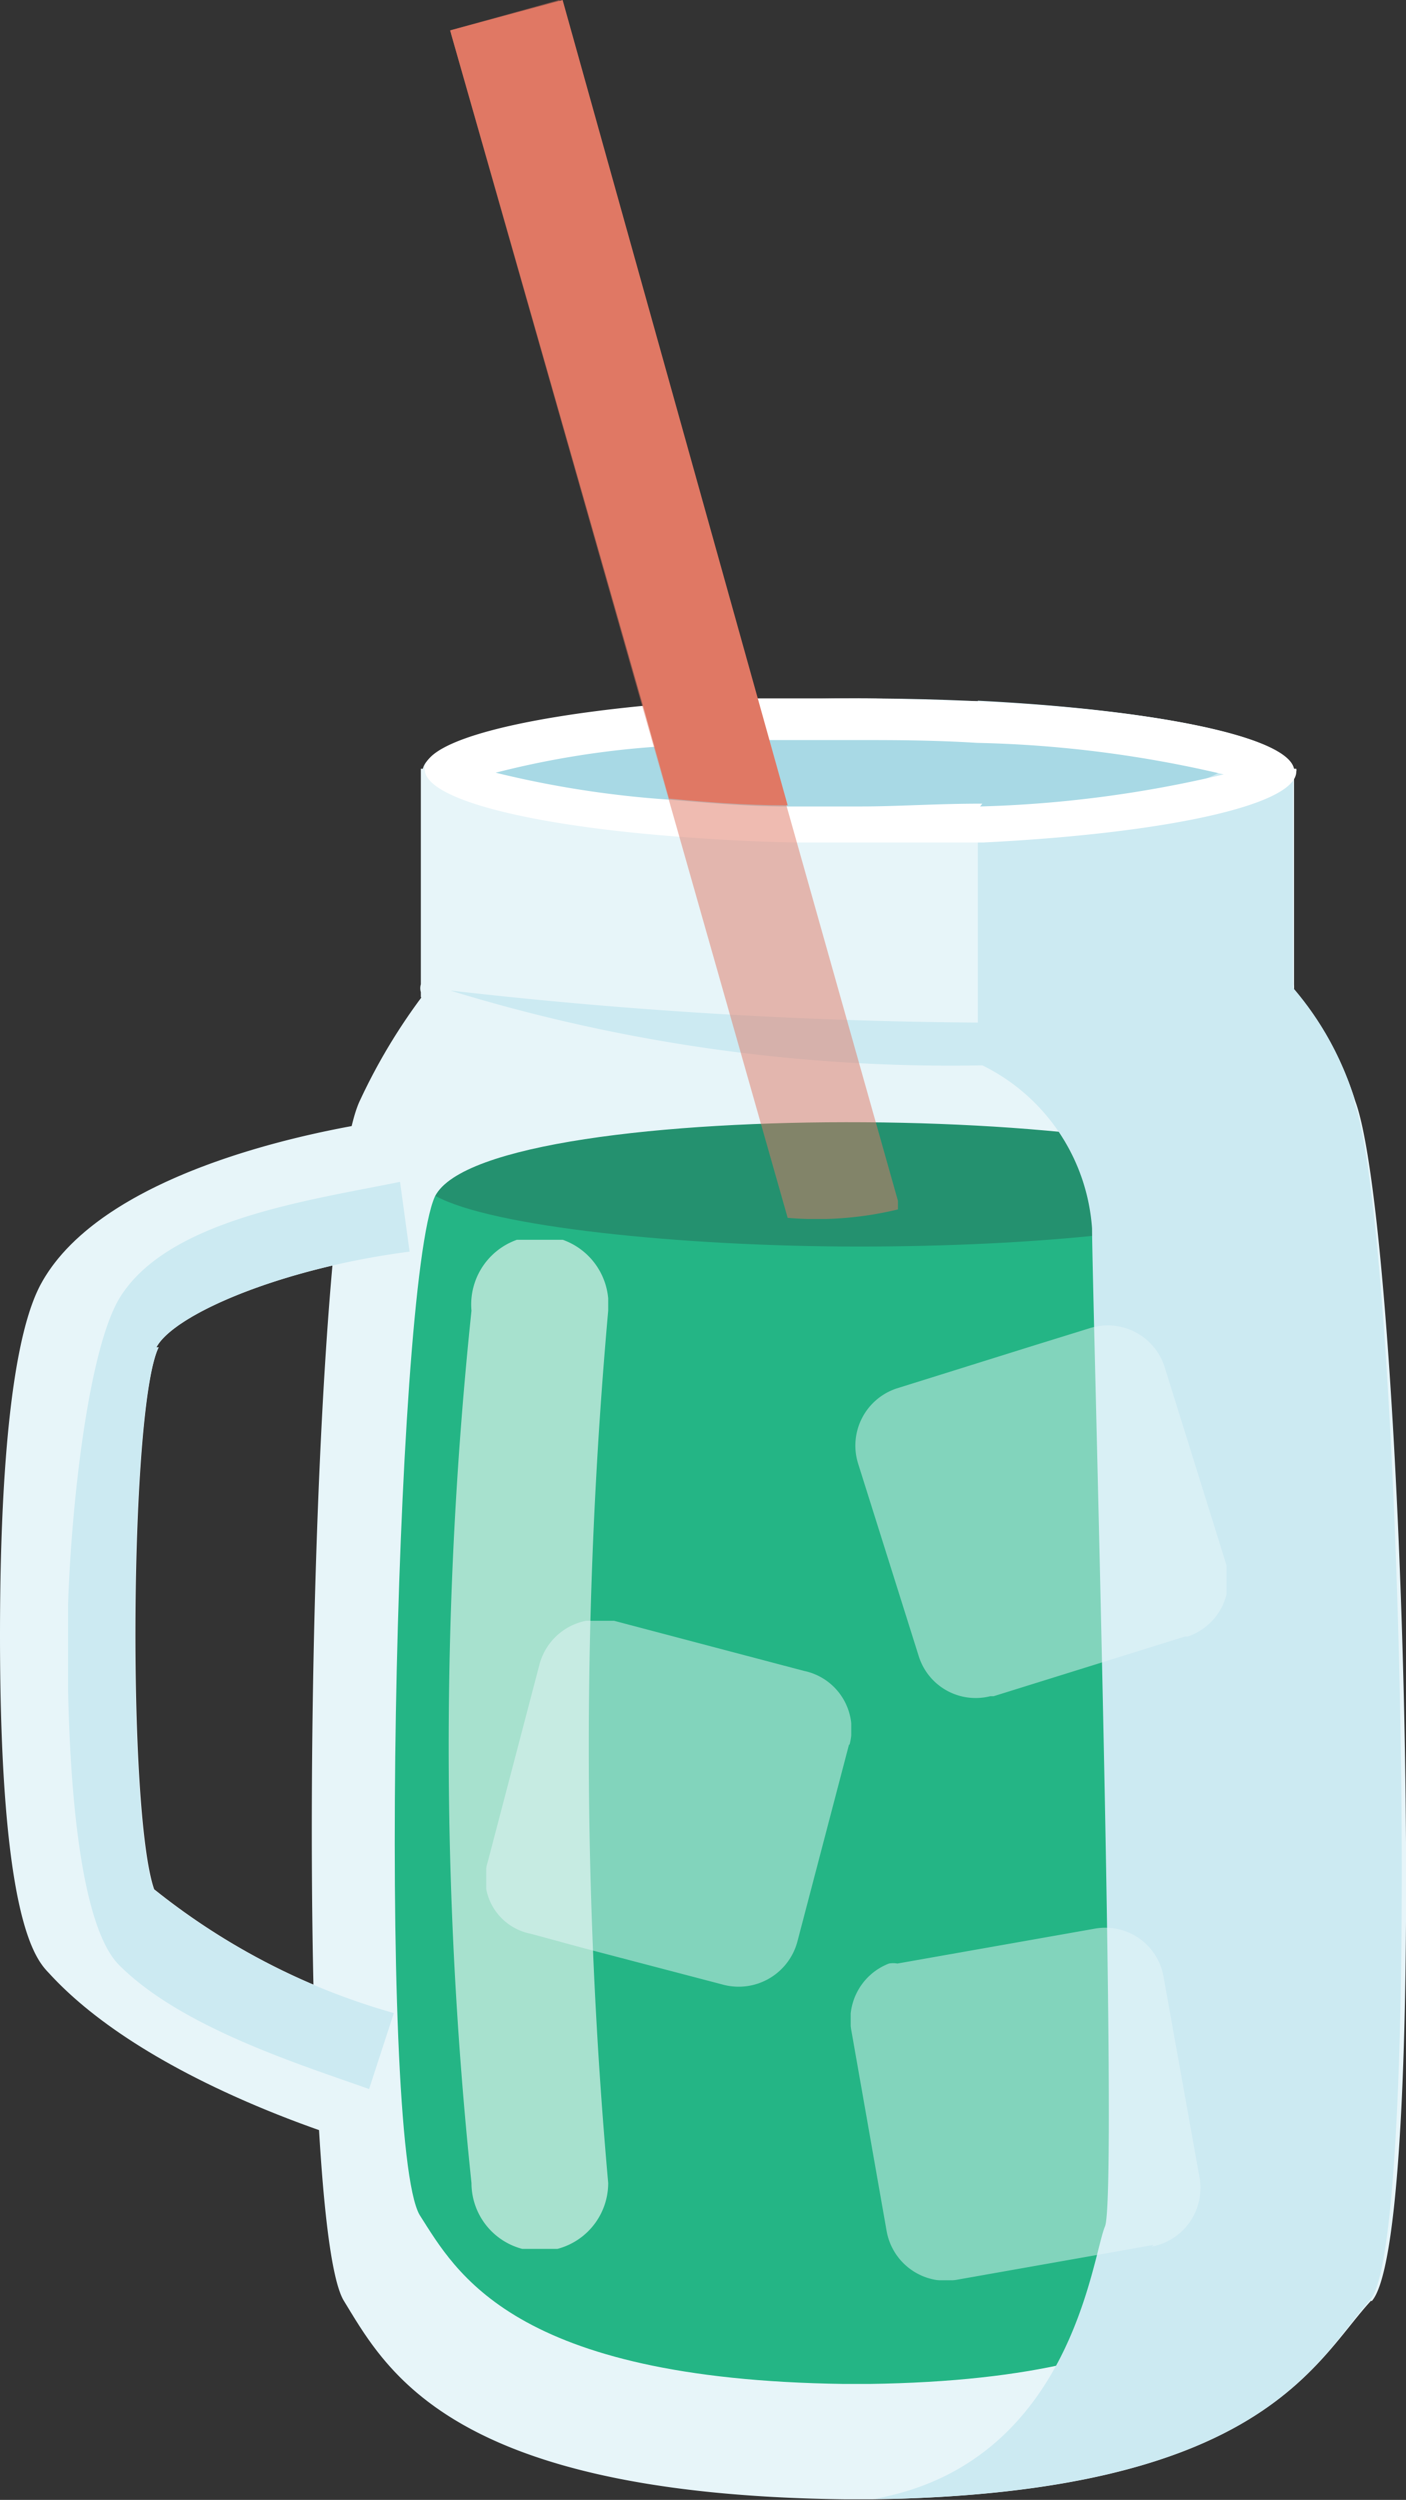 <svg xmlns="http://www.w3.org/2000/svg" xmlns:xlink="http://www.w3.org/1999/xlink" viewBox="0 0 24.99 44.42"><rect x="0" y="0" width="24.99" height="44.42" fill="#333333" stroke="none"/><defs><clipPath id="clip-path"><rect x="1.21" y="20.98" width="6.07" height="16.15" style="fill:none"/></clipPath><clipPath id="clip-path-2"><rect x="8.02" y="12.45" width="16.97" height="31.95" style="fill:none"/></clipPath><clipPath id="clip-path-3"><rect x="7.97" y="22.03" width="2.84" height="17.93" style="fill:none"/></clipPath><clipPath id="clip-path-4"><rect x="8.02" width="7.94" height="21.66" style="fill:none"/></clipPath><clipPath id="clip-path-5"><rect x="8.64" y="23.53" width="13.17" height="16.99" style="fill:none"/></clipPath><clipPath id="clip-path-6"><rect x="15.2" y="23.53" width="6.6" height="6.65" style="fill:none"/></clipPath><clipPath id="clip-path-7"><rect x="8.64" y="28.8" width="6.49" height="6.54" style="fill:none"/></clipPath><clipPath id="clip-path-8"><rect x="15.12" y="34.21" width="6.26" height="6.32" style="fill:none"/></clipPath></defs><g id="Layer_2" data-name="Layer 2"><g id="Layer_1-2" data-name="Layer 1"><path id="Path_16940" data-name="Path 16940" d="M24.37,40.88c-1,1.08-1.94,3.43-8.85,3.53H15c-7-.09-8.13-2.29-8.89-3.53-.92-1.53-.65-19.41.29-21.33a10.41,10.41,0,0,1,1.1-1.84,3.12,3.12,0,0,1,.43-.46c0,.16,5.41.12,7.07.1h2.46a41.31,41.31,0,0,0,5.1-.11,1.76,1.76,0,0,1,.43.33,5.71,5.71,0,0,1,1.1,2c.86,2.34,1.37,20.12.29,21.32" style="fill:#e7f5f9"/><path id="Path_16941" data-name="Path 16941" d="M23,39.36c-.82.91-1.64,2.92-7.55,3H15c-5.9-.08-6.9-2-7.54-3C6.7,38.07,7,22.9,7.73,21.26c0,0,0,0,0,0,.94-1.84,14.4-1.64,15,0h0c.73,2,1.16,17.06.24,18.09" style="fill:#24b585"/><path id="Path_16942" data-name="Path 16942" d="M22.75,21.27c-1.32.59-4.35.88-7.49.88s-6.53-.35-7.52-.9c.94-1.84,14.4-1.65,15,0h0" style="fill:#24916f"/><path id="Path_16943" data-name="Path 16943" d="M23,13.66v3.83h0a1,1,0,0,1,0,.1v.05c0,.54-2,1-4.77,1.2-.91.07-1.92.1-3,.1-4.14,0-7.5-.54-7.75-1.23v-.08a.24.24,0,0,1,0-.14h0V13.66Z" style="fill:#e7f5f9"/><path id="Path_16944" data-name="Path 16944" d="M23,13.71c0,.72-3.46,1.31-7.74,1.31s-7.75-.59-7.75-1.31,3.47-1.3,7.75-1.3S23,13,23,13.71" style="fill:#e7f5f9"/><path id="Path_16945" data-name="Path 16945" d="M2.78,23.94c.31-.58,2.2-1.4,4.5-1.7L7.12,21,7,19.89c-.84.11-5.1.78-6.27,2.92C.08,24,0,27.22,0,29.06c0,5.08.64,5.76.87,6,1.68,1.84,5,2.86,5.43,3l.26-.91L7,35.77a12.1,12.1,0,0,1-4.26-2.2c-.48-1.39-.43-8.58.08-9.63" style="fill:#e7f5f9"/><g id="Group_4738" data-name="Group 4738"><g id="Group_4737" data-name="Group 4737"><g style="clip-path:url(#clip-path)"><g id="Group_4736" data-name="Group 4736"><path id="Path_16946" data-name="Path 16946" d="M2.78,23.94c.31-.58,2.19-1.4,4.5-1.7L7.11,21c-1.61.33-4.16.67-5,2.09-.61,1.06-.91,4.33-.91,6,0,4.69.68,5.58.91,5.82,1.1,1.11,3.21,1.77,4.45,2.21L7,35.77a12.06,12.06,0,0,1-4.27-2.2c-.48-1.39-.43-8.58.09-9.63" style="fill:#cceaf2"/></g></g></g></g><g id="Group_4741" data-name="Group 4741"><g id="Group_4740" data-name="Group 4740"><g style="clip-path:url(#clip-path-2)"><g id="Group_4739" data-name="Group 4739"><path id="Path_16947" data-name="Path 16947" d="M24.08,19.55a5.51,5.51,0,0,0-1.1-2,.49.49,0,0,0,0-.11h0V13.66h0c-.12-.57-2.44-1.05-5.6-1.21l0,1.21,0,1.31,0,3.2A87.41,87.41,0,0,1,8,17.6a30.27,30.27,0,0,0,9.46,1.33,3.5,3.5,0,0,1,1.95,2.9c0,1,.47,17.15.23,17.73s-.61,4.24-4.14,4.85c6.92-.1,7.88-2.45,8.85-3.54s.57-19-.29-21.32" style="fill:#cceaf2"/></g></g></g></g><path id="Path_16948" data-name="Path 16948" d="M15.23,14.57c-4,0-6.2-.55-6.52-.86.28-.29,2.45-.84,6.52-.84.66,0,1.29,0,1.89,0,3.05.15,4.39.58,4.63.8-.25.22-1.57.65-4.6.81-.6,0-1.25,0-1.92,0" style="fill:#a8d9e5"/><path id="Path_16949" data-name="Path 16949" d="M23,13.66c-.12-.57-2.45-1.05-5.6-1.2-.68,0-1.4-.05-2.14-.05s-1.23,0-1.81,0c-.73,0-1.41.07-2,.13-2.26.22-3.8.62-3.9,1.08v.05c0,.53,1.86,1,4.55,1.2.66.05,1.36.09,2.1.1h1.09c.76,0,1.49,0,2.19,0,3.21-.16,5.56-.66,5.56-1.26a.09.09,0,0,0,0-.05m-5.58.62c-.82,0-1.51.05-2.16.05l-1.28,0c-.78,0-1.48-.07-2.11-.12a18,18,0,0,1-3.1-.48,15.91,15.91,0,0,1,2.83-.46c.6-.05,1.28-.1,2-.12.51,0,1.05,0,1.62,0s1.31,0,2.11.05a20.94,20.94,0,0,1,4.38.56,21.06,21.06,0,0,1-4.33.57" style="fill:#fff"/><g id="Group_4744" data-name="Group 4744" style="opacity:0.6"><g id="Group_4743" data-name="Group 4743"><g style="clip-path:url(#clip-path-3)"><g id="Group_4742" data-name="Group 4742"><path id="Path_16950" data-name="Path 16950" d="M9.59,40h0a1.21,1.21,0,0,1-1.21-1.21h0a74.35,74.35,0,0,1,0-15.5,1.22,1.22,0,1,1,2.43,0h0a87.22,87.22,0,0,0,0,15.5A1.21,1.21,0,0,1,9.59,40h0" style="fill:#fff"/></g></g></g></g><g id="Group_4747" data-name="Group 4747" style="opacity:0.5"><g id="Group_4746" data-name="Group 4746"><g style="clip-path:url(#clip-path-4)"><g id="Group_4745" data-name="Group 4745"><path id="Path_16951" data-name="Path 16951" d="M16,21.48a6.11,6.11,0,0,1-2,.16L8,.54,9.94,0Z" style="fill:#e07864"/></g></g></g></g><path id="Path_16952" data-name="Path 16952" d="M14,14.31c-.78,0-1.48-.06-2.11-.12l-.26-.93-.19-.68L8,.54,10,0l3.48,12.45.19.68Z" style="fill:#e07864"/><g id="Group_4759" data-name="Group 4759" style="opacity:0.8"><g id="Group_4758" data-name="Group 4758"><g style="clip-path:url(#clip-path-5)"><g id="Group_4757" data-name="Group 4757"><g id="Group_4750" data-name="Group 4750" style="opacity:0.6"><g id="Group_4749" data-name="Group 4749"><g style="clip-path:url(#clip-path-6)"><g id="Group_4748" data-name="Group 4748"><path id="Path_16953" data-name="Path 16953" d="M21.06,29.08l-3.4,1.06H17.6a1.06,1.06,0,0,1-1.27-.71L15.25,26a1.07,1.07,0,0,1,.69-1.33l2.43-.76,1-.31a1.06,1.06,0,0,1,1.33.69h0l1.08,3.46a1.06,1.06,0,0,1-.67,1.33h0" style="fill:#e7f5f9"/></g></g></g></g><g id="Group_4753" data-name="Group 4753" style="opacity:0.6"><g id="Group_4752" data-name="Group 4752"><g style="clip-path:url(#clip-path-7)"><g id="Group_4751" data-name="Group 4751"><path id="Path_16954" data-name="Path 16954" d="M15.09,31l-.92,3.51a1.08,1.08,0,0,1-1.3.76l-2.52-.66-.92-.25a1,1,0,0,1-.76-1.28v0l.92-3.51a1.07,1.07,0,0,1,1-.79h0a1.07,1.07,0,0,1,.25,0l3.45.91A1.06,1.06,0,0,1,15.1,31v0" style="fill:#e7f5f9"/></g></g></g></g><g id="Group_4756" data-name="Group 4756" style="opacity:0.6"><g id="Group_4755" data-name="Group 4755"><g style="clip-path:url(#clip-path-8)"><g id="Group_4754" data-name="Group 4754"><path id="Path_16955" data-name="Path 16955" d="M20.5,39.89l-.56.1h0L17,40.51a1.07,1.07,0,0,1-1.24-.86l-.63-3.58a1.07,1.07,0,0,1,.67-1.18h0a.42.42,0,0,1,.15,0l3.51-.62a1.05,1.05,0,0,1,1.22.85h0l.64,3.57a1.06,1.06,0,0,1-.85,1.23h0" style="fill:#e7f5f9"/></g></g></g></g></g></g></g></g></g></g></svg>